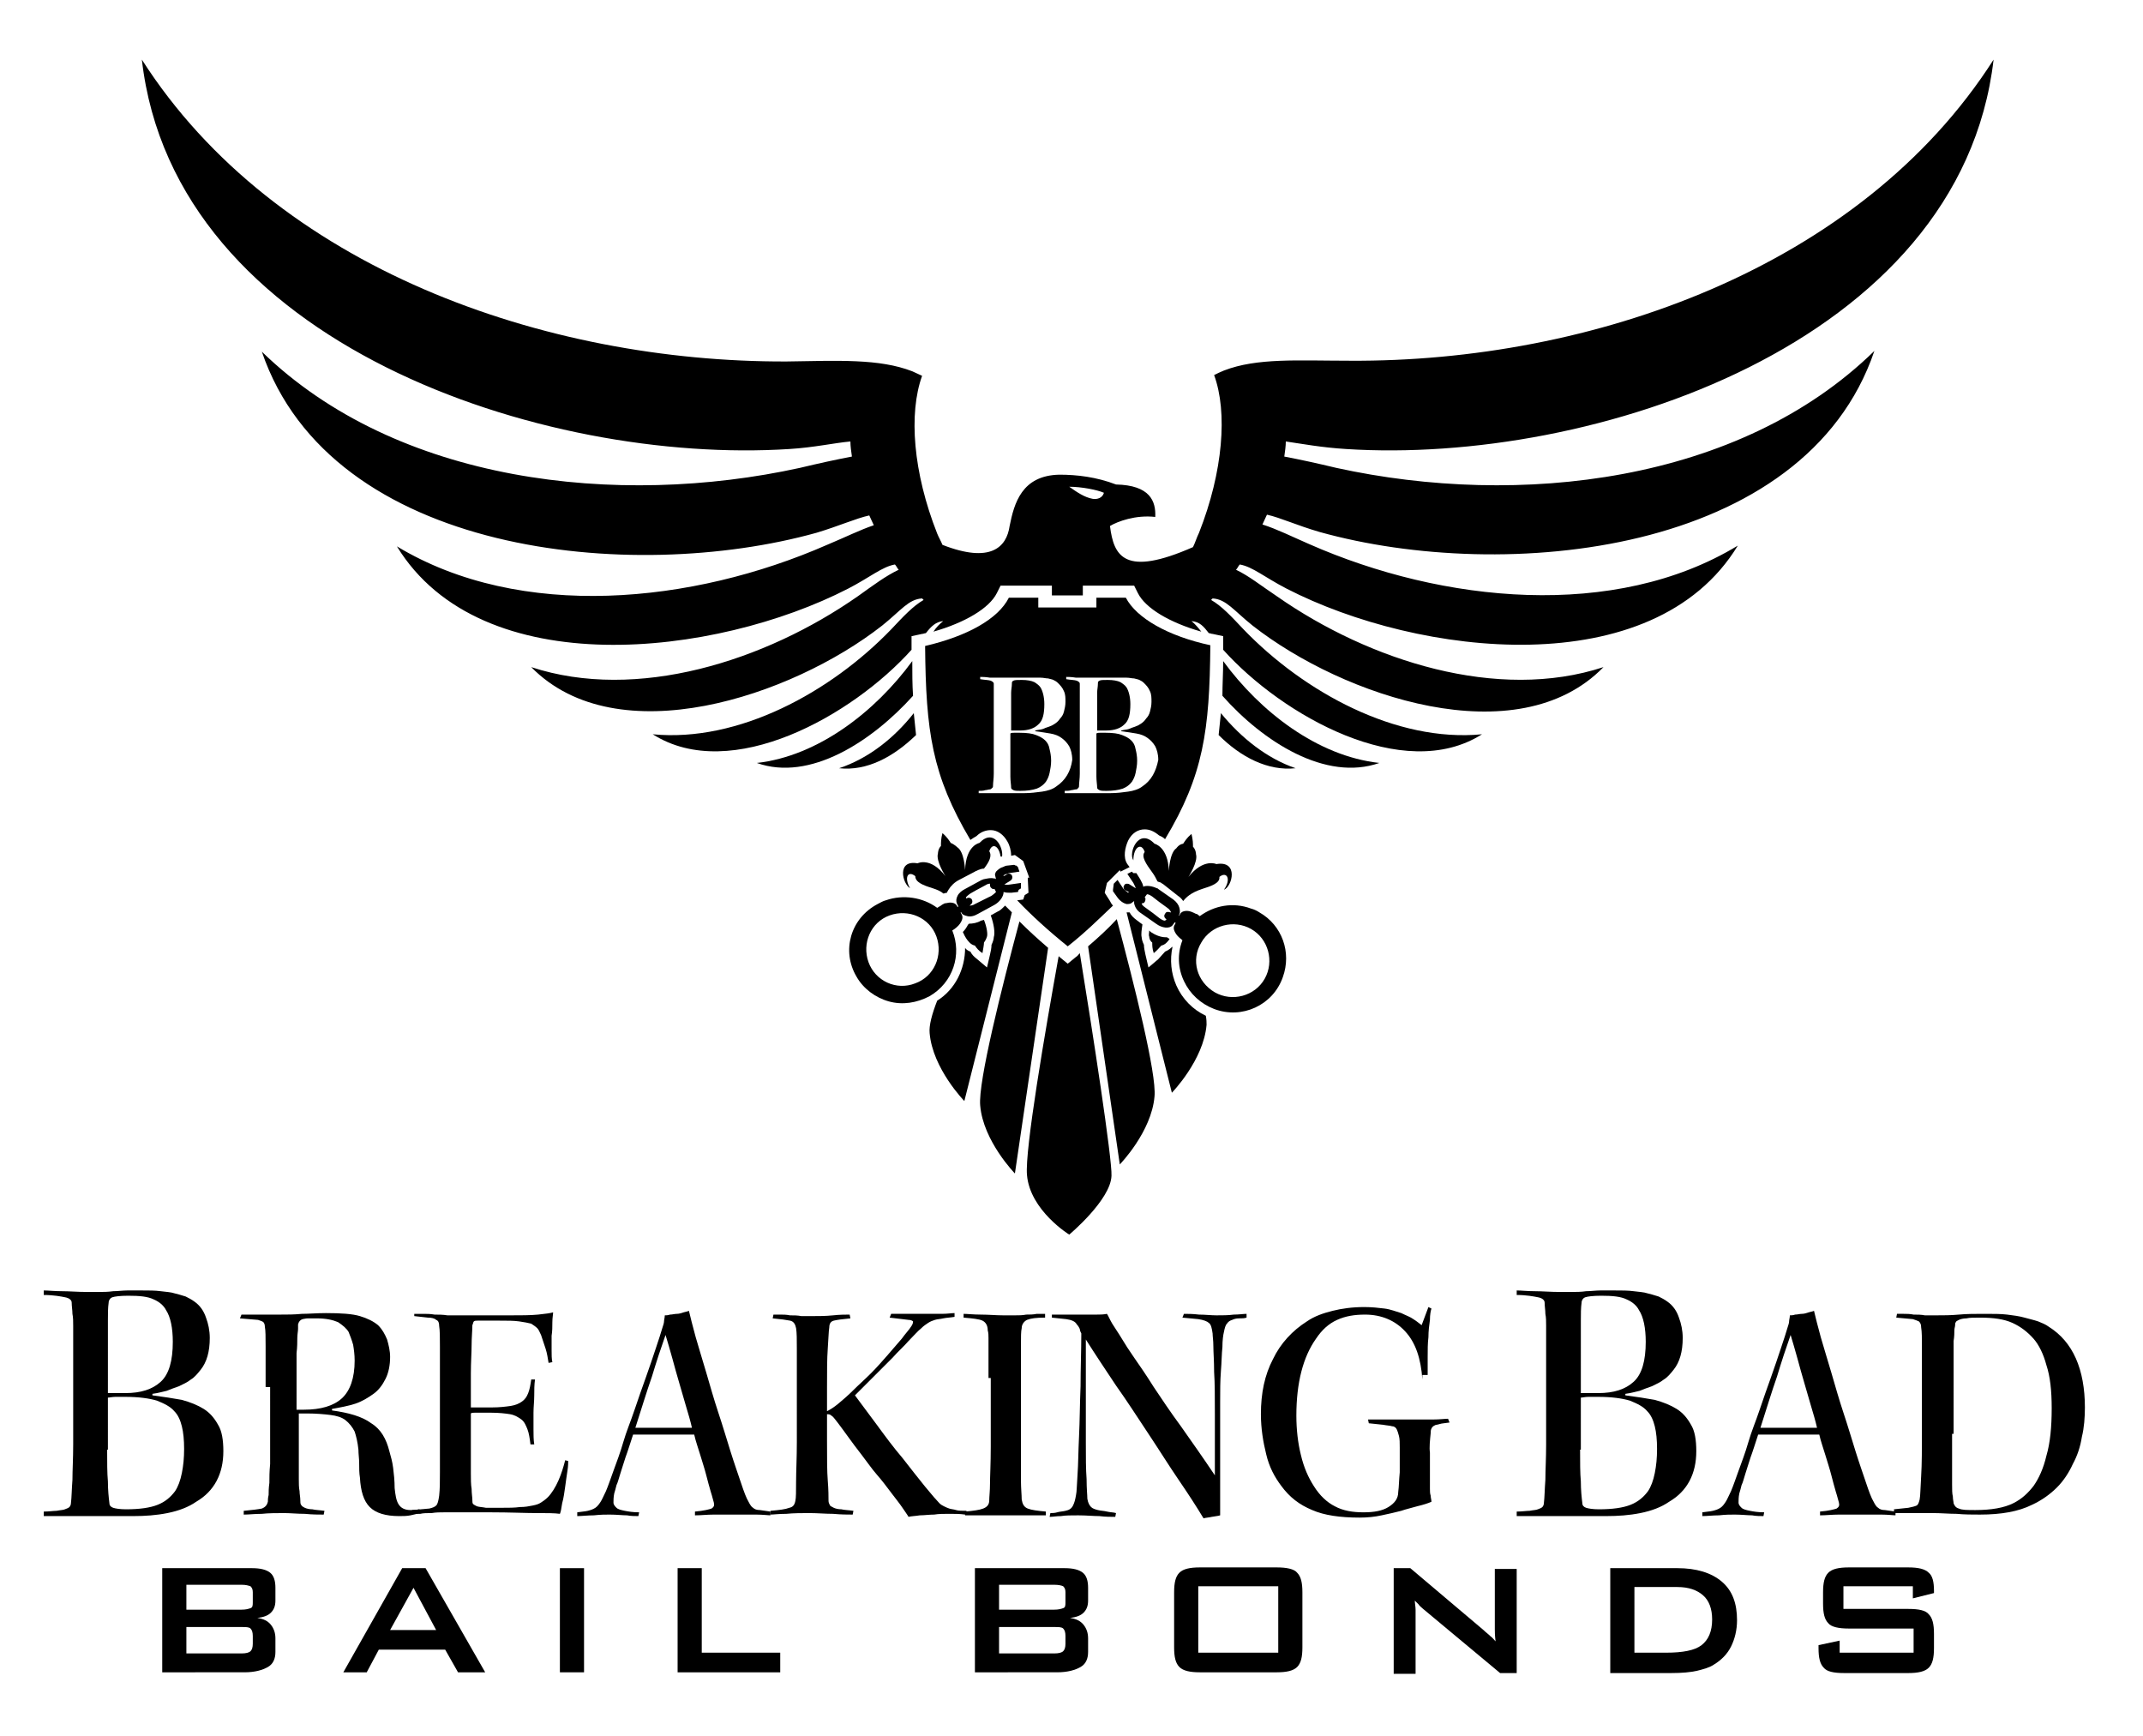 <?xml version="1.0" encoding="utf-8"?>
<!-- Generator: Adobe Illustrator 21.1.0, SVG Export Plug-In . SVG Version: 6.00 Build 0)  -->
<svg version="1.1" id="Layer_1" xmlns="http://www.w3.org/2000/svg" xmlns:xlink="http://www.w3.org/1999/xlink" x="0px" y="0px"
	 viewBox="0 0 284 230" style="enable-background:new 0 0 284 230;" xml:space="preserve">
<style type="text/css">
	.st0{fill-rule:evenodd;clip-rule:evenodd;}
</style>
<g>
	<g>
		<g>
			<path d="M5.8,200.3c0.7,0,1.3-0.1,1.7-0.1c0.5-0.1,0.9-0.1,1.1-0.2c0.3-0.1,0.5-0.2,0.6-0.3c0.1-0.1,0.2-0.3,0.2-0.5
				c0.1-0.8,0.1-1.8,0.2-3.1c0-1.3,0.1-2.8,0.1-4.7v-11.2c0-1,0-1.8,0-2.5s0-1.4,0-2c0-0.6,0-1.1-0.1-1.6c0-0.5-0.1-1-0.1-1.5
				c0-0.3-0.3-0.6-0.9-0.7c-0.5-0.1-1.5-0.3-2.8-0.3l0-0.6c0.6,0,1.4,0.1,2.4,0.1c1,0,2.1,0.1,3.3,0.1c0.5,0,1,0,1.6,0
				c0.6,0,1.2,0,1.9-0.1c0.6,0,1.3-0.1,1.9-0.1c0.6,0,1.2,0,1.8,0c1,0,1.9,0,2.6,0.1c0.7,0.1,1.3,0.1,1.9,0.3c0.5,0.1,1,0.3,1.4,0.4
				c0.4,0.2,0.8,0.4,1.2,0.7c0.7,0.5,1.2,1.2,1.5,2.1c0.3,0.8,0.5,1.7,0.5,2.7c0,0.9-0.1,1.7-0.3,2.4c-0.2,0.7-0.5,1.3-0.9,1.8
				c-0.4,0.5-0.8,1-1.3,1.3c-0.5,0.4-1,0.6-1.6,0.9c-0.6,0.2-1.1,0.4-1.6,0.6c-0.5,0.1-1.1,0.3-1.9,0.4v0.2c1.5,0.2,2.8,0.4,3.9,0.6
				c1.1,0.3,2.1,0.7,2.9,1.2c0.8,0.5,1.4,1.2,1.9,2.1c0.5,0.8,0.7,2,0.7,3.5c0,3-1.2,5.3-3.6,6.7c-1,0.7-2.3,1.2-3.8,1.5
				c-1.5,0.3-3,0.4-4.5,0.4c-1,0-2.1,0-3.2,0c-1.1,0-2.1,0-3.1,0c-0.4,0-0.9,0-1.4,0c-0.5,0-1,0-1.5,0c-0.5,0-1,0-1.5,0
				c-0.5,0-0.9,0-1.2,0V200.3z M14.2,184.6c0.2,0,0.6,0,1.1,0c0.5,0,0.9,0,1.3,0c2.1,0,3.6-0.5,4.7-1.5c1.1-1,1.6-2.8,1.6-5.3
				c0-1.8-0.3-3.3-0.9-4.2c-0.3-0.6-0.9-1.1-1.6-1.4c-0.8-0.4-1.9-0.5-3.4-0.5c-1.1,0-1.8,0.1-2.1,0.2c-0.3,0.1-0.5,0.4-0.5,0.7
				c-0.1,0.7-0.1,1.5-0.1,2.4c0,0.9,0,2,0,3.2V184.6z M14.2,192.1c0,1.7,0,3.1,0.1,4.2c0,1.1,0.1,2.1,0.2,2.9c0,0.3,0.2,0.5,0.5,0.6
				c0.3,0.1,0.9,0.2,1.7,0.2c1.8,0,3.2-0.2,4.2-0.6c1-0.4,1.7-1,2.3-1.8c0.4-0.6,0.7-1.4,0.9-2.4c0.2-1,0.3-2,0.3-3.2
				c0-1.2-0.1-2.2-0.3-3c-0.2-0.8-0.5-1.5-1-2c-0.5-0.6-1.3-1-2.3-1.4c-1-0.3-2.4-0.5-4.2-0.5c-0.4,0-0.9,0-1.3,0
				c-0.4,0-0.8,0.1-1,0.1V192.1z"/>
			<path d="M35.2,183.8c0-2.3,0-4.1,0-5.4c0-1.2,0-2.1-0.1-2.6c0-0.3-0.1-0.5-0.2-0.6c-0.1-0.1-0.4-0.2-0.7-0.3l-2.4-0.2l0.2-0.5
				c0.2,0,0.5,0,0.9,0c0.4,0,0.8,0,1.3,0c0.5,0,1,0,1.5,0c0.5,0,1,0,1.4,0c1,0,1.9,0,2.9-0.1c0.9,0,2-0.1,3.2-0.1
				c2,0,3.5,0.1,4.5,0.4c1,0.3,1.8,0.7,2.4,1.2c0.6,0.6,0.9,1.2,1.2,1.9c0.2,0.7,0.4,1.5,0.4,2.3c0,1.1-0.2,2.1-0.6,2.9
				c-0.4,0.8-0.9,1.5-1.6,2c-0.7,0.5-1.5,1-2.4,1.3c-0.9,0.3-2,0.5-3.1,0.7v0.2c2.2,0.3,4,0.8,5.2,1.7c1.3,0.8,2,2.1,2.4,3.7
				c0.2,0.7,0.4,1.4,0.5,2.2c0.1,0.8,0.2,1.7,0.2,2.7c0.1,0.9,0.2,1.6,0.5,2.1c0.3,0.5,0.8,0.8,1.6,0.8c0.2,0,0.4,0,0.6,0
				c0.2,0,0.4-0.1,0.6-0.1l-0.1,0.5c-0.2,0.1-0.6,0.2-1.1,0.3c-0.5,0.1-1,0.1-1.5,0.1c-1.8,0-3.1-0.4-3.9-1.2
				c-0.8-0.8-1.2-2.1-1.3-3.9c-0.1-0.6-0.1-1.2-0.1-1.9c0-0.6-0.1-1.2-0.1-1.8c-0.1-1-0.3-1.8-0.5-2.4c-0.3-0.6-0.7-1.1-1.2-1.5
				c-0.5-0.4-1.2-0.6-2-0.7c-0.8-0.1-1.9-0.2-3.1-0.2h-1.1v3.6c0,1.1,0,2.1,0,2.9c0,0.8,0,1.5,0,2.2c0,0.6,0,1.1,0.1,1.6
				c0,0.4,0.1,0.8,0.1,1.2c0,0.2,0,0.5,0.1,0.6c0.1,0.2,0.3,0.3,0.5,0.4c0.2,0.1,0.6,0.2,1,0.2c0.4,0.1,0.9,0.1,1.6,0.2l-0.1,0.5
				c-0.7,0-1.5,0-2.5-0.1c-1,0-1.9-0.1-2.7-0.1c-1,0-2.1,0-3,0.1c-1,0-1.7,0.1-2.4,0.1l0-0.5c1.1-0.1,1.9-0.2,2.4-0.3
				c0.5-0.2,0.7-0.5,0.8-0.9c0-0.2,0-0.5,0.1-0.9c0-0.4,0-0.9,0.1-1.6c0-0.7,0-1.5,0.1-2.5c0-1,0-2.2,0-3.5V183.8z M39.2,186.8h1.1
				c2.2,0,3.9-0.5,5-1.5c1.1-1,1.7-2.7,1.7-5c0-0.8-0.1-1.5-0.2-2.1c-0.2-0.7-0.4-1.2-0.6-1.7c-0.3-0.5-0.8-0.9-1.4-1.3
				c-0.7-0.3-1.6-0.5-2.8-0.5c-0.5,0-0.9,0-1.2,0c-0.3,0-0.6,0.1-0.7,0.1c-0.3,0.1-0.5,0.3-0.6,0.7c0,0.1,0,0.3,0,0.6
				c0,0.3-0.1,0.7-0.1,1.2c0,0.5,0,1.2-0.1,2c0,0.8,0,1.8,0,3V186.8z"/>
			<path d="M55.1,174.1c0.2,0,0.6,0,1,0c0.5,0,0.9,0,1.5,0.1c0.5,0,1.1,0,1.7,0.1c0.6,0,1.1,0,1.6,0h6.7c1.4,0,2.7,0,3.7-0.1
				c1-0.1,1.7-0.2,2-0.3c0,0.3-0.1,0.7-0.1,1.3c0,0.6,0,1.2-0.1,1.8c0,0.6,0,1.3,0,1.9c0,0.6,0,1.2,0.1,1.6l-0.5,0.1
				c-0.1-0.6-0.2-1.3-0.4-1.9s-0.4-1.2-0.6-1.8c-0.2-0.4-0.3-0.7-0.5-0.9c-0.2-0.2-0.5-0.4-0.8-0.6c-0.4-0.1-0.9-0.2-1.6-0.3
				c-0.7-0.1-1.5-0.1-2.6-0.1h-2.9c-0.2,0-0.4,0-0.5,0.1c-0.1,0.1-0.1,0.3-0.2,0.5c0,0.7-0.1,1.6-0.1,2.6s-0.1,2.3-0.1,3.8v4.5
				c0.1,0,0.3,0,0.6,0c0.3,0,0.5,0,0.8,0s0.5,0,0.8,0c0.3,0,0.5,0,0.6,0c1,0,1.8-0.1,2.5-0.2c0.6-0.1,1.1-0.3,1.5-0.6
				c0.4-0.3,0.6-0.6,0.8-1.1c0.2-0.5,0.3-1.1,0.4-1.8h0.5c-0.1,0.7-0.1,1.4-0.1,2.1c0,0.8-0.1,1.5-0.1,2.3c0,0.8,0,1.5,0,2.2
				c0,0.7,0,1.4,0.1,2l-0.5,0c-0.1-0.8-0.2-1.5-0.4-2s-0.4-1-0.8-1.3c-0.4-0.3-0.9-0.6-1.5-0.7c-0.6-0.1-1.5-0.2-2.5-0.2
				c-0.2,0-0.4,0-0.7,0c-0.3,0-0.5,0-0.8,0c-0.3,0-0.5,0-0.7,0c-0.2,0-0.4,0-0.5,0.1v3.8c0,0.7,0,1.4,0,2.1c0,0.7,0,1.4,0,2.1
				c0,0.7,0,1.4,0.1,2c0,0.6,0.1,1.1,0.1,1.5c0,0.2,0,0.4,0.1,0.5c0.1,0.1,0.3,0.2,0.5,0.3c0.3,0.1,0.7,0.1,1.2,0.2c0.5,0,1.2,0,2,0
				c1,0,1.8,0,2.5-0.1c0.7,0,1.2-0.1,1.7-0.2c0.5-0.1,0.8-0.2,1.1-0.4c0.3-0.2,0.6-0.4,0.9-0.7c0.5-0.5,1-1.3,1.4-2.2
				c0.4-0.9,0.7-1.9,0.9-2.7l0.4,0.1c0,0.2,0,0.7-0.1,1.3s-0.2,1.4-0.3,2.1s-0.2,1.5-0.4,2.2c-0.1,0.7-0.2,1.2-0.3,1.4
				c-0.7-0.1-1.7-0.1-3.2-0.1c-1.4,0-3.4-0.1-6-0.1h-4.4c-0.5,0-1.1,0-1.7,0c-0.6,0-1.1,0-1.7,0.1c-0.6,0-1.1,0-1.5,0.1
				c-0.5,0-0.9,0-1.2,0l0.1-0.5l2.3-0.2c0.4-0.1,0.7-0.2,0.9-0.4c0.2-0.2,0.3-0.6,0.4-1.3c0.1-0.9,0.1-1.9,0.1-3.2
				c0-1.3,0-2.6,0-4.1v-7.6c0-2,0-3.5,0-4.8c0-1.2,0-2.2-0.1-2.8c0-0.4-0.1-0.7-0.4-0.8c-0.2-0.2-0.6-0.3-1.1-0.3l-1.8-0.2V174.1z"
				/>
			<path d="M102.2,200.8c-0.4,0-1.1-0.1-2-0.1c-0.9,0-1.9,0-2.9,0c-0.9,0-1.8,0-2.7,0c-0.9,0-1.7,0.1-2.5,0.1l0-0.5
				c1.2-0.1,1.9-0.3,2.2-0.4c0.3-0.2,0.4-0.4,0.3-0.8c-0.1-0.3-0.2-0.8-0.4-1.4c-0.2-0.7-0.4-1.4-0.6-2.2c-0.2-0.8-0.5-1.7-0.8-2.7
				s-0.6-1.8-0.8-2.7c-0.3,0-0.8,0-1.6,0s-1.6,0-2.4,0c-0.9,0-1.7,0-2.5,0s-1.3,0-1.6,0c-0.4,1.2-0.7,2.2-1,3
				c-0.3,0.9-0.5,1.6-0.7,2.2c-0.2,0.6-0.3,1.1-0.5,1.5c-0.1,0.4-0.2,0.8-0.3,1.1c-0.1,0.5-0.1,0.9-0.1,1.2c0,0.3,0.2,0.5,0.4,0.7
				c0.2,0.2,0.6,0.3,1.1,0.4c0.5,0.1,1.1,0.2,1.9,0.2l-0.1,0.5c-0.4,0-1,0-1.5-0.1c-0.6,0-1.4-0.1-2.3-0.1c-0.6,0-1.2,0-2.1,0.1
				c-0.8,0-1.6,0.1-2.2,0.1v-0.5c0.6-0.1,1-0.1,1.4-0.2c0.4-0.1,0.7-0.2,1-0.4c0.3-0.2,0.5-0.5,0.7-0.8c0.2-0.3,0.4-0.8,0.7-1.4
				c0.3-0.7,0.6-1.6,1-2.7c0.4-1.1,0.9-2.4,1.3-3.8s1-2.8,1.5-4.3c0.5-1.5,1-2.9,1.5-4.3c0.5-1.4,0.9-2.6,1.3-3.8
				c0.4-1.2,0.7-2.1,0.9-2.8c0.1-0.3,0.2-0.6,0.2-0.8c0-0.2,0.1-0.5,0.1-0.8c0.2,0,0.4,0,0.7-0.1c0.3,0,0.6-0.1,0.9-0.1
				s0.6-0.1,0.9-0.2c0.3-0.1,0.5-0.1,0.7-0.2c0.2,0.9,0.5,2,0.9,3.5c0.4,1.4,0.9,3,1.4,4.7c0.5,1.7,1,3.5,1.6,5.3
				c0.6,1.8,1.1,3.5,1.6,5.1c0.5,1.6,1,3,1.4,4.2c0.4,1.2,0.7,2,1,2.5c0.2,0.4,0.4,0.7,0.6,0.8c0.2,0.2,0.5,0.3,0.9,0.3l1.4,0.2
				V200.8z M88.2,176.9c-0.6,1.7-1.2,3.5-1.8,5.5c-0.7,2-1.4,4.3-2.2,6.8c0.3,0,0.8,0,1.6,0s1.5,0,2.3,0c0.8,0,1.5,0,2.2,0
				c0.7,0,1.2,0,1.4,0c-0.2-0.9-0.5-1.9-0.8-2.9c-0.3-1-0.6-2.1-0.9-3.1s-0.6-2.1-0.9-3.2C88.8,178.9,88.5,177.9,88.2,176.9z"/>
			<path d="M105.6,183.7c0-2.1,0-3.8,0-5c0-1.2,0-2.1-0.1-2.7c-0.1-0.5-0.3-0.9-0.8-1c-0.5-0.1-1.2-0.2-2.3-0.3l0.1-0.5
				c0.2,0,0.5,0,0.9,0c0.4,0,0.8,0,1.3,0.1c0.5,0,1,0,1.5,0.1c0.5,0,1,0,1.4,0c0.9,0,1.8,0,2.8-0.1c0.9-0.1,1.7-0.1,2.2-0.1l0.1,0.5
				c-1.1,0.1-1.8,0.2-2.2,0.3c-0.4,0.1-0.6,0.4-0.6,0.9c-0.1,0.6-0.1,1.5-0.2,2.8c-0.1,1.3-0.1,3.1-0.1,5.2v3.1
				c0.4-0.2,0.9-0.5,1.5-1c0.6-0.5,1.3-1.1,2-1.8c0.7-0.7,1.5-1.4,2.3-2.2c0.8-0.8,1.5-1.6,2.2-2.4c0.7-0.8,1.3-1.5,1.9-2.2
				c0.5-0.7,1-1.2,1.3-1.7c0.2-0.3,0.2-0.5,0.2-0.6c-0.1-0.1-0.3-0.2-0.6-0.2l-2.5-0.3l0.2-0.5c0.5,0,1.1,0,1.8,0c0.6,0,1.4,0,2.4,0
				c0.9,0,1.7,0,2.5,0c0.8,0,1.3-0.1,1.7-0.1l0,0.5c-0.6,0.1-1,0.1-1.5,0.2c-0.4,0.1-0.8,0.1-1.1,0.2c-0.3,0.1-0.6,0.2-0.9,0.4
				c-0.3,0.2-0.6,0.4-0.9,0.7c-0.5,0.4-1,1-1.7,1.7c-0.6,0.7-1.4,1.4-2.1,2.2c-0.8,0.8-1.6,1.6-2.5,2.5c-0.9,0.9-1.7,1.7-2.5,2.5
				c0.8,1.1,1.8,2.4,2.9,3.9c1.1,1.5,2.2,3,3.4,4.4c1.1,1.4,2.1,2.7,3,3.8c0.9,1.1,1.6,1.9,1.9,2.2c0.2,0.2,0.4,0.3,0.6,0.4
				c0.2,0.1,0.4,0.2,0.7,0.3c0.3,0.1,0.6,0.1,0.9,0.2s0.8,0.1,1.4,0.1l-0.2,0.5c-0.7-0.1-1.3-0.1-2.1-0.1c-0.7,0-1.4,0-2,0.1
				c-0.7,0-1.3,0.1-1.9,0.1c-0.6,0.1-1.1,0.1-1.5,0.2c-0.1-0.2-0.4-0.6-0.8-1.2c-0.4-0.6-0.9-1.2-1.5-2s-1.2-1.6-1.9-2.4
				s-1.3-1.7-2-2.6c-0.7-0.9-1.3-1.7-1.8-2.4c-0.6-0.8-1-1.4-1.4-1.9c-0.4-0.5-0.6-0.8-0.8-0.9c-0.2-0.2-0.4-0.2-0.6-0.2v3.5
				c0,2.3,0,4.1,0.1,5.3s0.1,2.2,0.1,2.7c0,0.2,0.1,0.4,0.2,0.6c0.1,0.1,0.3,0.2,0.5,0.3s0.6,0.2,1,0.2c0.4,0.1,0.9,0.1,1.6,0.2
				l-0.1,0.5c-0.7,0-1.5,0-2.6-0.1c-1,0-2.1-0.1-3.1-0.1c-1,0-2.1,0-3.1,0.1c-1,0-1.7,0.1-2.1,0.1l0-0.5c1.2-0.1,2-0.2,2.5-0.4
				c0.5-0.1,0.7-0.4,0.8-0.9c0.1-0.4,0.1-1.3,0.1-2.6c0-1.3,0.1-3.1,0.1-5.2V183.7z"/>
			<path d="M131,182.6c0-0.9,0-1.7,0-2.4c0-0.7,0-1.2,0-1.7c0-0.5,0-0.9,0-1.2c0-0.3,0-0.7-0.1-1c0-0.7-0.3-1.1-0.7-1.3
				s-1.3-0.3-2.5-0.4v-0.5c0.5,0,1.3,0.1,2.3,0.1c1,0,2,0.1,3,0.1c0.5,0,1,0,1.5,0c0.5,0,1,0,1.5-0.1c0.5,0,0.9,0,1.4-0.1
				c0.4,0,0.8,0,1.1,0v0.5c-1.2,0-1.9,0.1-2.4,0.3c-0.4,0.2-0.7,0.6-0.7,1.1c-0.1,0.4-0.1,1.2-0.1,2.1s0,2.4,0,4.1v9.5
				c0,2,0,3.5,0,4.5c0,1,0.1,1.9,0.1,2.5c0.1,0.6,0.3,1,0.8,1.2c0.5,0.2,1.3,0.3,2.4,0.4l0,0.5c-0.3,0-0.7,0-1.2,0
				c-0.5,0-0.9,0-1.4,0c-0.5,0-1,0-1.5,0c-0.5,0-1,0-1.4,0c-0.4,0-0.9,0-1.4,0c-0.5,0-1,0-1.5,0c-0.5,0-0.9,0-1.3,0
				c-0.4,0-0.7,0-1,0v-0.5c1.1-0.1,1.9-0.2,2.4-0.4c0.5-0.2,0.8-0.5,0.8-1.1c0-0.5,0.1-1.2,0.1-2.2c0-1,0.1-2.6,0.1-4.9V182.6z"/>
			<path d="M139.5,174.2c0.2,0,0.4,0,0.7,0c0.3,0,0.6,0,1,0c0.4,0,0.8,0,1.2,0c0.4,0,0.8,0,1.2,0c0.6,0,1.2,0,1.7,0
				c0.5,0,0.9,0,1.4-0.1c0.2,0.3,0.4,0.8,0.7,1.3s0.8,1.2,1.4,2.2c0.3,0.5,0.8,1.3,1.5,2.3c0.7,1,1.6,2.3,2.6,3.9
				c1,1.5,2.2,3.3,3.6,5.2c1.4,2,2.9,4.1,4.5,6.5c0-3.2,0-5.9,0-8.1c0-2.3,0-4.1-0.1-5.6c0-1.5-0.1-2.6-0.1-3.4
				c0-0.8-0.1-1.3-0.1-1.7c-0.1-0.7-0.2-1.2-0.5-1.4c-0.2-0.2-0.7-0.4-1.4-0.5l-2.1-0.2l0.2-0.5c0.5,0,1.2,0,2,0.1
				c0.8,0,1.6,0.1,2.3,0.1c0.8,0,1.6,0,2.3-0.1c0.7,0,1.3-0.1,1.7-0.1v0.5c-0.3,0.1-0.6,0.1-1,0.1c-0.4,0-0.7,0.1-0.9,0.2
				c-0.3,0.1-0.5,0.2-0.7,0.5c-0.2,0.2-0.3,0.6-0.4,1.1c-0.1,0.4-0.2,1.1-0.2,2c-0.1,0.9-0.1,2-0.2,3.2c-0.1,1.3-0.1,2.6-0.1,4.2
				c0,1.5,0,3.2,0,4.9v10c-0.3,0.1-0.6,0.1-1.1,0.2c-0.4,0.1-0.8,0.1-1.1,0.2c-0.9-1.5-2-3.2-3.3-5.1c-1.3-1.9-2.6-4-4-6.1
				c-1.4-2.1-2.8-4.3-4.3-6.4c-1.4-2.1-2.8-4.2-4-6.1c0,2.5,0,4.9,0,7.3c0,2.4,0,4.5,0,6.4c0,1.9,0,3.5,0.1,4.8
				c0,1.3,0.1,2.1,0.1,2.6c0.1,0.6,0.3,0.9,0.5,1.1c0.2,0.2,0.5,0.3,0.9,0.4c0.4,0.1,0.8,0.1,1.2,0.2s0.9,0.1,1.2,0.2l-0.1,0.5
				c-0.6,0-1.3,0-2.1-0.1c-0.8,0-1.7-0.1-2.8-0.1c-1,0-1.7,0-2.3,0.1c-0.6,0-1.1,0.1-1.5,0.1l0.1-0.5c0.2,0,0.6,0,0.9-0.1
				s0.7-0.1,1.1-0.2c0.5-0.1,0.8-0.3,1-0.7c0.2-0.4,0.3-0.8,0.4-1.4c0.1-0.4,0.1-1.3,0.2-2.7c0.1-1.4,0.1-3.1,0.2-5.1
				c0.1-2,0.1-4.2,0.2-6.6c0-2.4,0.1-4.7,0.1-7c-0.1-0.2-0.2-0.4-0.2-0.6c-0.1-0.2-0.2-0.4-0.4-0.6c-0.2-0.4-0.7-0.6-1.4-0.7
				l-1.9-0.2V174.2z"/>
			<path d="M188.5,182.8c-0.2-2.8-0.9-4.9-2.3-6.4c-1.3-1.4-3.1-2.2-5.3-2.2c-1.4,0-2.6,0.2-3.7,0.7s-2,1.3-2.8,2.5
				c-1.7,2.4-2.6,5.8-2.6,10.2c0,1.8,0.2,3.6,0.6,5.2c0.4,1.7,1,3,1.7,4.1c0.8,1.3,1.8,2.2,2.8,2.7c1.1,0.6,2.4,0.8,3.8,0.8
				c1.4,0,2.5-0.2,3.3-0.7c0.8-0.5,1.3-1.1,1.3-2c0.1-0.7,0.1-1.6,0.2-2.6c0-1.1,0-2.2,0-3.3c0-0.6,0-1.1-0.1-1.5
				c-0.1-0.4-0.2-0.7-0.3-0.9s-0.3-0.4-0.6-0.4c-0.3-0.1-0.7-0.1-1.2-0.2l-1.9-0.2l-0.1-0.5c0.3,0,0.7,0,1.2,0c0.5,0,1,0,1.6,0
				c0.6,0,1.1,0,1.7,0c0.6,0,1.1,0,1.5,0c0.9,0,1.7,0,2.6,0s1.6-0.1,2-0.1l0.2,0.5c-0.6,0.1-1,0.1-1.3,0.2s-0.6,0.1-0.7,0.2
				c-0.2,0.1-0.3,0.2-0.4,0.4c-0.1,0.2-0.1,0.4-0.1,0.6c-0.1,1-0.2,1.9-0.1,2.6c0,0.7,0,1.5,0,2.2c0,0.6,0,1.1,0,1.5
				c0,0.4,0,0.8,0,1.1c0,0.3,0,0.6,0.1,0.9c0,0.3,0.1,0.5,0.1,0.8c-0.2,0.1-0.5,0.2-0.8,0.3c-0.3,0.1-0.7,0.2-1.1,0.3
				c-0.4,0.1-0.7,0.2-1.1,0.3c-0.4,0.1-0.7,0.2-1,0.3c-0.8,0.2-1.6,0.4-2.6,0.6c-0.9,0.2-1.9,0.3-2.9,0.3c-2.6,0-4.7-0.3-6.3-1
				c-1.7-0.7-3-1.7-4.1-3.2c-0.9-1.2-1.6-2.5-2-4.2c-0.4-1.6-0.7-3.4-0.7-5.3c0-2.8,0.5-5.2,1.6-7.3c1-2.1,2.6-3.8,4.5-5
				c1-0.7,2.2-1.1,3.4-1.4s2.6-0.5,4.2-0.5c1,0,1.9,0.1,2.7,0.2s1.5,0.4,2.2,0.6c0.6,0.3,1.2,0.5,1.6,0.8c0.5,0.3,0.8,0.6,1.1,0.8
				l0.9-2.4l0.4,0.2c-0.1,0.3-0.2,0.8-0.2,1.5c-0.1,0.7-0.2,1.5-0.2,2.3c-0.1,0.8-0.1,1.7-0.1,2.6c0,0.9,0,1.7,0,2.4H188.5z"/>
			<path d="M201,200.3c0.7,0,1.3-0.1,1.7-0.1c0.5-0.1,0.9-0.1,1.1-0.2c0.3-0.1,0.5-0.2,0.6-0.3c0.1-0.1,0.2-0.3,0.2-0.5
				c0.1-0.8,0.1-1.8,0.2-3.1c0-1.3,0.1-2.8,0.1-4.7v-11.2c0-1,0-1.8,0-2.5s0-1.4,0-2c0-0.6,0-1.1-0.1-1.6c0-0.5-0.1-1-0.1-1.5
				c0-0.3-0.3-0.6-0.9-0.7c-0.5-0.1-1.5-0.3-2.8-0.3l0-0.6c0.6,0,1.4,0.1,2.4,0.1c1,0,2.1,0.1,3.3,0.1c0.5,0,1,0,1.6,0
				c0.6,0,1.2,0,1.9-0.1c0.6,0,1.3-0.1,1.9-0.1c0.6,0,1.2,0,1.8,0c1,0,1.9,0,2.6,0.1c0.7,0.1,1.3,0.1,1.9,0.3c0.5,0.1,1,0.3,1.4,0.4
				c0.4,0.2,0.8,0.4,1.2,0.7c0.7,0.5,1.2,1.2,1.5,2.1c0.3,0.8,0.5,1.7,0.5,2.7c0,0.9-0.1,1.7-0.3,2.4c-0.2,0.7-0.5,1.3-0.9,1.8
				c-0.4,0.5-0.8,1-1.3,1.3c-0.5,0.4-1,0.6-1.6,0.9c-0.6,0.2-1.1,0.4-1.6,0.6c-0.5,0.1-1.1,0.3-1.9,0.4v0.2c1.5,0.2,2.8,0.4,3.9,0.6
				c1.1,0.3,2.1,0.7,2.9,1.2c0.8,0.5,1.4,1.2,1.9,2.1c0.5,0.8,0.7,2,0.7,3.5c0,3-1.2,5.3-3.6,6.7c-1,0.7-2.3,1.2-3.8,1.5
				c-1.5,0.3-3,0.4-4.5,0.4c-1,0-2.1,0-3.2,0c-1.1,0-2.1,0-3.1,0c-0.4,0-0.9,0-1.4,0c-0.5,0-1,0-1.5,0c-0.5,0-1,0-1.5,0
				c-0.5,0-0.9,0-1.2,0V200.3z M209.4,184.6c0.2,0,0.6,0,1.1,0s0.9,0,1.3,0c2.1,0,3.6-0.5,4.7-1.5c1.1-1,1.6-2.8,1.6-5.3
				c0-1.8-0.3-3.3-0.9-4.2c-0.3-0.6-0.9-1.1-1.6-1.4c-0.8-0.4-1.9-0.5-3.4-0.5c-1.1,0-1.8,0.1-2.1,0.2c-0.3,0.1-0.5,0.4-0.5,0.7
				c-0.1,0.7-0.1,1.5-0.1,2.4c0,0.9,0,2,0,3.2V184.6z M209.4,192.1c0,1.7,0,3.1,0.1,4.2c0,1.1,0.1,2.1,0.2,2.9
				c0,0.3,0.2,0.5,0.5,0.6c0.3,0.1,0.9,0.2,1.7,0.2c1.8,0,3.2-0.2,4.2-0.6c1-0.4,1.7-1,2.3-1.8c0.4-0.6,0.7-1.4,0.9-2.4
				c0.2-1,0.3-2,0.3-3.2c0-1.2-0.1-2.2-0.3-3c-0.2-0.8-0.5-1.5-1-2c-0.5-0.6-1.3-1-2.3-1.4c-1-0.3-2.4-0.5-4.2-0.5
				c-0.4,0-0.9,0-1.3,0c-0.4,0-0.8,0.1-1,0.1V192.1z"/>
			<path d="M251.3,200.8c-0.4,0-1.1-0.1-2-0.1c-0.9,0-1.9,0-2.9,0c-0.9,0-1.8,0-2.7,0c-0.9,0-1.7,0.1-2.5,0.1l0-0.5
				c1.2-0.1,1.9-0.3,2.2-0.4c0.3-0.2,0.4-0.4,0.3-0.8c-0.1-0.3-0.2-0.8-0.4-1.4c-0.2-0.7-0.4-1.4-0.6-2.2c-0.2-0.8-0.5-1.7-0.8-2.7
				s-0.6-1.8-0.8-2.7c-0.3,0-0.8,0-1.6,0s-1.6,0-2.4,0c-0.9,0-1.7,0-2.5,0s-1.3,0-1.6,0c-0.4,1.2-0.7,2.2-1,3
				c-0.3,0.9-0.5,1.6-0.7,2.2c-0.2,0.6-0.3,1.1-0.5,1.5c-0.1,0.4-0.2,0.8-0.3,1.1c-0.1,0.5-0.1,0.9-0.1,1.2c0,0.3,0.2,0.5,0.4,0.7
				c0.2,0.2,0.6,0.3,1.1,0.4c0.5,0.1,1.1,0.2,1.9,0.2l-0.1,0.5c-0.4,0-1,0-1.5-0.1c-0.6,0-1.4-0.1-2.3-0.1c-0.6,0-1.2,0-2.1,0.1
				c-0.8,0-1.6,0.1-2.2,0.1v-0.5c0.6-0.1,1-0.1,1.4-0.2c0.4-0.1,0.7-0.2,1-0.4c0.3-0.2,0.5-0.5,0.7-0.8c0.2-0.3,0.4-0.8,0.7-1.4
				c0.3-0.7,0.6-1.6,1-2.7c0.4-1.1,0.9-2.4,1.3-3.8s1-2.8,1.5-4.3c0.5-1.5,1-2.9,1.5-4.3c0.5-1.4,0.9-2.6,1.3-3.8
				c0.4-1.2,0.7-2.1,0.9-2.8c0.1-0.3,0.2-0.6,0.2-0.8c0-0.2,0.1-0.5,0.1-0.8c0.2,0,0.4,0,0.7-0.1c0.3,0,0.6-0.1,0.9-0.1
				s0.6-0.1,0.9-0.2c0.3-0.1,0.5-0.1,0.7-0.2c0.2,0.9,0.5,2,0.9,3.5c0.4,1.4,0.9,3,1.4,4.7c0.5,1.7,1,3.5,1.6,5.3
				c0.6,1.8,1.1,3.5,1.6,5.1c0.5,1.6,1,3,1.4,4.2c0.4,1.2,0.7,2,1,2.5c0.2,0.4,0.4,0.7,0.6,0.8c0.2,0.2,0.5,0.3,0.9,0.3l1.4,0.2
				V200.8z M237.3,176.9c-0.6,1.7-1.2,3.5-1.8,5.5c-0.7,2-1.4,4.3-2.2,6.8c0.3,0,0.8,0,1.6,0s1.5,0,2.3,0c0.8,0,1.5,0,2.2,0
				c0.7,0,1.2,0,1.4,0c-0.2-0.9-0.5-1.9-0.8-2.9c-0.3-1-0.6-2.1-0.9-3.1s-0.6-2.1-0.9-3.2C237.9,178.9,237.6,177.9,237.3,176.9z"/>
			<path d="M254.7,183.3c0-2.1,0-3.8,0-4.9c0-1.1,0-1.9-0.1-2.5c0-0.4-0.1-0.6-0.3-0.8c-0.2-0.1-0.5-0.2-0.8-0.3l-2.2-0.2l0.1-0.5
				c0.2,0,0.5,0,0.9,0c0.4,0,0.8,0,1.3,0.1c0.5,0,1,0,1.5,0.1c0.5,0,1,0,1.5,0c0.9,0,1.9,0,3-0.1c1-0.1,2.2-0.1,3.4-0.1
				c1.2,0,2.2,0,3,0.1s1.6,0.2,2.3,0.4c0.7,0.2,1.2,0.3,1.8,0.5c0.5,0.2,1,0.4,1.4,0.7c1.6,1,2.8,2.4,3.6,4.2c0.8,1.8,1.2,4,1.2,6.5
				c0,1.3-0.1,2.7-0.4,3.9c-0.2,1.3-0.6,2.5-1.2,3.6c-0.5,1.1-1.2,2.2-2.1,3.1c-0.9,0.9-2,1.7-3.3,2.3c-1.8,0.9-4.1,1.3-6.9,1.3
				c-1,0-2.1,0-3.1-0.1c-1,0-2.1-0.1-3.1-0.1c-0.5,0-1,0-1.5,0c-0.5,0-1,0-1.5,0c-0.5,0-0.9,0-1.3,0c-0.4,0-0.7,0-0.9,0l0-0.5
				l1.9-0.2c0.5-0.1,0.9-0.2,1.1-0.3s0.3-0.4,0.4-0.8c0.1-0.5,0.1-1.5,0.2-3.1c0.1-1.6,0.1-3.6,0.1-6.2V183.3z M258.7,190
				c0,1.7,0,3,0,4.1s0,2,0,2.6c0,0.7,0,1.2,0.1,1.6c0,0.4,0.1,0.7,0.1,0.9c0.1,0.3,0.3,0.6,0.7,0.7c0.4,0.2,1.1,0.2,2.2,0.2
				c2.1,0,3.8-0.3,5-0.9c1.2-0.6,2-1.4,2.7-2.3c0.7-1,1.3-2.3,1.7-4c0.5-1.7,0.7-3.8,0.7-6.3c0-2.3-0.2-4.2-0.7-5.7
				c-0.4-1.5-1-2.7-1.7-3.5c-0.8-0.9-1.7-1.6-2.8-2.1c-1.1-0.5-2.5-0.7-4.3-0.7c-0.8,0-1.4,0-1.8,0.1c-0.4,0-0.8,0.1-1,0.2
				c-0.2,0.1-0.4,0.2-0.4,0.3c-0.1,0.1-0.1,0.2-0.1,0.4c0,0.2-0.1,0.4-0.1,0.7c0,0.3,0,0.8-0.1,1.4c0,0.6,0,1.4,0,2.3
				c0,0.9,0,2.1,0,3.5V190z"/>
		</g>
		<g>
			<path d="M21.5,221.6v-13.8h11.9c1.1,0,1.9,0.2,2.4,0.6c0.5,0.4,0.7,1.1,0.7,2v1.7c0,0.7-0.2,1.2-0.6,1.6s-1,0.6-1.8,0.7
				c0.8,0.1,1.4,0.4,1.8,0.9c0.4,0.5,0.6,1.1,0.6,1.8v1.8c0,0.9-0.3,1.6-1,2s-1.7,0.7-3.1,0.7H21.5z M32,210h-7.3v3.3H32
				c0.6,0,0.9-0.1,1.2-0.2s0.3-0.4,0.3-0.8V211c0-0.4-0.1-0.6-0.3-0.8C32.9,210.1,32.6,210,32,210z M32,215.6h-7.3v3.5H32
				c0.6,0,1-0.1,1.2-0.3s0.3-0.5,0.3-1v-1c0-0.5-0.1-0.8-0.3-1C33,215.6,32.6,215.6,32,215.6z"/>
			<path d="M45.5,221.6l7.8-13.8h3.1l7.9,13.8h-3.6l-1.7-3h-8.8l-1.6,3H45.5z M51.7,216h6.1l-3-5.6L51.7,216z"/>
			<path d="M74.2,221.6v-13.8h3.2v13.8H74.2z"/>
			<path d="M89.8,221.6v-13.8H93V219h10.4v2.6H89.8z"/>
			<path d="M129.2,221.6v-13.8h11.9c1.1,0,1.9,0.2,2.4,0.6c0.5,0.4,0.7,1.1,0.7,2v1.7c0,0.7-0.2,1.2-0.6,1.6s-1,0.6-1.8,0.7
				c0.8,0.1,1.4,0.4,1.8,0.9c0.4,0.5,0.6,1.1,0.6,1.8v1.8c0,0.9-0.3,1.6-1,2s-1.7,0.7-3.1,0.7H129.2z M139.7,210h-7.3v3.3h7.3
				c0.6,0,0.9-0.1,1.2-0.2s0.3-0.4,0.3-0.8V211c0-0.4-0.1-0.6-0.3-0.8C140.7,210.1,140.3,210,139.7,210z M139.7,215.6h-7.3v3.5h7.3
				c0.6,0,1-0.1,1.2-0.3c0.2-0.2,0.3-0.5,0.3-1v-1c0-0.5-0.1-0.8-0.3-1C140.7,215.6,140.3,215.6,139.7,215.6z"/>
			<path d="M155.6,211c0-1.3,0.2-2.1,0.7-2.6c0.5-0.5,1.4-0.7,2.7-0.7h10.2c1.3,0,2.3,0.2,2.7,0.7c0.5,0.5,0.7,1.3,0.7,2.6v7.3
				c0,1.3-0.2,2.1-0.7,2.6c-0.5,0.5-1.4,0.7-2.7,0.7H159c-1.3,0-2.2-0.2-2.7-0.7c-0.5-0.5-0.7-1.3-0.7-2.6V211z M158.8,219h10.6
				v-8.8h-10.6V219z"/>
			<path d="M184.7,221.6v-13.8h2.2l9.7,8.2c0.3,0.3,0.6,0.5,0.9,0.8c0.3,0.2,0.5,0.5,0.7,0.7c-0.1-0.8-0.1-1.3-0.1-1.6s0-0.6,0-0.7
				v-7.3h2.9v13.8h-2.2l-10.2-8.5c-0.2-0.2-0.5-0.4-0.6-0.6c-0.2-0.2-0.4-0.4-0.5-0.5c0,0.4,0.1,0.8,0.1,1.2c0,0.4,0,0.7,0,1v7.5
				H184.7z"/>
			<path d="M213.4,221.6v-13.8h8.9c2.5,0,4.5,0.6,5.9,1.8c1.4,1.2,2,2.9,2,5.1c0,1.3-0.3,2.5-0.8,3.5c-0.5,1-1.3,1.8-2.3,2.4
				c-0.6,0.4-1.4,0.6-2.2,0.8c-0.9,0.2-2,0.3-3.4,0.3H213.4z M216.6,219h4.2c2.2,0,3.8-0.3,4.7-1c0.9-0.7,1.4-1.8,1.4-3.4
				c0-1.4-0.4-2.5-1.2-3.2s-1.9-1.1-3.4-1.1h-5.7V219z"/>
			<path d="M253.4,210.2h-9.1v3h8.6c1.4,0,2.3,0.2,2.7,0.7c0.5,0.5,0.7,1.3,0.7,2.6v1.9c0,1.3-0.2,2.1-0.7,2.6
				c-0.5,0.5-1.4,0.7-2.7,0.7h-8.5c-1.4,0-2.3-0.2-2.7-0.7c-0.5-0.5-0.7-1.3-0.7-2.6v-0.4l2.8-0.6v1.6h9.8v-3.2H245
				c-1.3,0-2.3-0.2-2.7-0.7c-0.5-0.5-0.7-1.3-0.7-2.6V211c0-1.3,0.2-2.1,0.7-2.6c0.5-0.5,1.4-0.7,2.7-0.7h7.9c1.3,0,2.2,0.2,2.7,0.7
				c0.5,0.4,0.7,1.2,0.7,2.4v0.3l-2.8,0.7V210.2z"/>
		</g>
	</g>
	<g>
		<path d="M161.8,94.5c-0.1,1-0.2,2-0.3,2.9c2.9,2.9,6.5,4.8,10.2,4.4C167.9,100.5,164.5,97.8,161.8,94.5z"/>
		<path d="M121.1,94.5c-2.6,3.3-6,6-9.9,7.3c3.7,0.4,7.2-1.5,10.2-4.4C121.3,96.4,121.2,95.5,121.1,94.5z"/>
		<path d="M121,92.2c-0.1-1.5-0.1-3-0.1-4.6c-4.9,6.7-12.5,12.6-20.6,13.5C107.3,103.6,115.5,98.3,121,92.2z"/>
		<path d="M178.4,59.5c32.4,2.1,81.4-13.8,85.8-51.6c-17.7,27.7-53.5,40.1-85.3,39.9c-6.9,0-12.3-0.4-16.7,1.3
			c-0.5,0.2-0.9,0.4-1.3,0.6c1.8,4.9,1.2,12.8-2,20.9c-0.3,0.6-0.5,1.3-0.8,1.9c-9.1,4-10.5,1.2-11-2.8c1-0.6,3.4-1.5,6-1.2
			c0.1-2.1-0.7-4.2-5.2-4.3c-2.6-1-5.2-1.3-7.5-1.3c-5,0.1-6,3.8-6.6,6.8c-0.4,2.8-2.5,5-8.9,2.5c-0.2-0.5-0.5-1-0.7-1.5
			c-3.2-8.1-3.8-15.9-2-20.9c-0.4-0.2-0.9-0.4-1.3-0.6c-4.4-1.7-9.8-1.4-16.7-1.3C72.3,48,36.5,35.6,18.8,7.9
			c4.3,37.8,53.4,53.7,85.8,51.6c3.3-0.2,5.9-0.8,8.1-1c0,0.6,0.1,1.3,0.2,2c-2.1,0.4-4.4,0.9-6.9,1.5c-24.2,5.3-53.4,2-71.3-15.4
			c9.2,27,49.1,30.8,73.5,24c3-0.9,5.2-1.9,7-2.3c0.2,0.4,0.4,0.9,0.6,1.3c-1.8,0.6-3.8,1.6-6.2,2.6C91.8,80,69,82.3,52.6,72.4
			C63.8,90.7,94.9,87,112.4,78c2.9-1.5,4.5-2.9,6.2-3.2c0.2,0.2,0.3,0.5,0.5,0.7c-1.7,0.8-3.3,2-5.4,3.5c-12.3,8.6-29.3,14-43.3,9.4
			c11.4,11.6,34.5,3.9,46.5-5.5c2.5-2,3.5-3.5,5.3-3.6c0.1,0.1,0.1,0.1,0.2,0.2c-1.4,0.8-2.7,2.2-4.3,3.9c-8,8.3-20.2,15-31.6,13.9
			c10.4,6.6,26.5-2.5,34.3-11.2c0-0.1,0-0.3,0-0.4l0-1.4l1.4-0.3c0.2,0,0.3-0.1,0.5-0.1c0.7-0.9,1.3-1.5,2.3-1.6
			c-0.5,0.4-0.9,0.8-1.3,1.4c4.2-1.2,7.4-3.1,8.4-5.1l0.5-1h6.8v1.3h4.1v-1.3h6.8l0.5,1c1,2,4.2,3.9,8.4,5.1c-0.4-0.5-0.8-1-1.3-1.4
			c1.1,0.1,1.6,0.7,2.3,1.6c0.2,0,0.3,0.1,0.5,0.1l1.4,0.3l0,1.4c0,0.1,0,0.3,0,0.4c7.8,8.7,23.9,17.8,34.3,11.2
			c-11.4,1.1-23.6-5.6-31.6-13.9c-1.6-1.7-2.9-3.1-4.3-3.9c0.1-0.1,0.1-0.1,0.2-0.2c1.8,0.1,2.8,1.6,5.3,3.6
			c12,9.4,35.1,17.2,46.5,5.5c-14,4.6-31-0.8-43.3-9.4c-2.1-1.4-3.7-2.7-5.4-3.5c0.2-0.2,0.3-0.5,0.5-0.7c1.7,0.3,3.3,1.7,6.2,3.2
			c17.5,9,48.6,12.7,59.8-5.7c-16.3,9.9-39.1,7.6-56.8-0.2c-2.3-1-4.3-2-6.2-2.6c0.2-0.4,0.4-0.9,0.6-1.3c1.8,0.4,3.9,1.4,7,2.3
			c24.4,6.8,64.3,3.1,73.5-24C230.5,64,201.3,67.3,177.1,62c-2.5-0.6-4.8-1.1-6.9-1.5c0.1-0.7,0.2-1.4,0.2-2
			C172.5,58.8,175.1,59.3,178.4,59.5z M144.8,66.1c-1.1-0.2-2.1-0.9-3.1-1.6c1.6,0,3.7,0.4,4.6,0.8C146.1,66,145.4,66.2,144.8,66.1z
			"/>
		<path d="M162.1,87.6c0,1.6-0.1,3.1-0.1,4.6c5.4,6.1,13.7,11.4,20.8,8.9C174.6,100.2,167,94.3,162.1,87.6z"/>
		<path d="M142.6,126.8l-1.1,0.9l-1.1-0.9c0,0-0.1-0.1-0.1-0.1c-1.8,10-4.5,25.7-4.2,29c0.4,4.7,5.6,7.9,5.6,7.9s5.5-4.6,5.6-7.8
			c0.1-2.2-2.5-19.1-4.2-29.5C142.9,126.5,142.8,126.7,142.6,126.8z"/>
		<path d="M144.2,125.4l4.2,28.9c0,0,4.2-4.3,4.6-9c0.3-3-2.7-14.9-5-23.5C146.9,123,145.6,124.2,144.2,125.4z"/>
		<path d="M135.1,122.1c-2.3,8.6-5.5,21.3-5.2,24.4c0.4,4.7,4.6,9,4.6,9l4.4-29.9C137.5,124.4,136.3,123.3,135.1,122.1z"/>
		<path d="M147.5,117.9l0,0.2l0.5,0.7c0.4,0.6,0.9,0.9,1.3,1c0,0,0,0,0,0s0,0,0,0c0.2,0,0.4,0,0.6-0.1l0.4-0.3c0,0.1,0,0.2,0,0.3
			c0.1,0.5,0.4,1,0.9,1.3l1,0.7l0,0l1,0.7c0.8,0.6,1.8,0.7,2.2,0.2l0.3-0.4l0.1,0.1l-0.1,0.2c-0.2,0.3-0.2,0.6,0,1
			c0.2,0.4,0.5,0.7,0.9,1l0.1,0.1c0,0,0,0,0,0c-0.7,1.8-0.6,3.7,0.2,5.4c0.8,1.7,2.2,3,4,3.7c3.7,1.4,7.8-0.5,9.1-4.2
			c1.2-3.3-0.1-6.9-3.1-8.6c-0.3-0.2-0.7-0.4-1.1-0.5c-2.4-0.9-4.9-0.4-6.8,1l-0.4-0.3c0,0-0.1,0-0.1,0c-0.4-0.2-0.8-0.4-1.2-0.4
			c-0.4,0-0.7,0.1-0.9,0.4l-0.1,0.2l-0.1,0l0,0c0.2-0.2,0.2-0.6,0.1-1c-0.1-0.4-0.4-0.8-0.8-1.1l-1-0.7v0l-1-0.7
			c-0.1-0.1-0.1-0.1-0.2-0.1c-0.6-0.3-1.4-0.4-1.8-0.2c0-0.3-0.2-0.6-0.4-1l-0.5-0.8l-0.3,0l-0.1,0c0,0-0.1-0.1-0.1-0.1l-0.1-0.1
			l-0.6,0.3l0.8,1.2c0.2,0.4,0.3,0.6,0.3,0.7l0,0l-0.8-0.5c0,0,0,0,0,0c-0.1-0.1-0.3-0.1-0.4-0.1c-0.1,0-0.3,0.1-0.3,0.2
			c-0.2,0.2-0.1,0.6,0.2,0.7l0.4,0.2l-0.1,0.1c-0.1-0.1-0.4-0.3-0.6-0.5l-0.8-1.2l-0.5,0.5L147.5,117.9
			C147.5,117.8,147.5,117.9,147.5,117.9z M152,118.5c0.2,0,0.4,0.1,0.7,0.3l0.9,0.7l0,0l1.1,0.8c0.3,0.2,0.4,0.4,0.5,0.6l0,0l-0.1,0
			c0,0,0,0,0,0c-0.3-0.1-0.6-0.1-0.7,0.2c-0.2,0.2-0.1,0.6,0.2,0.7l0,0l-0.2,0.2c-0.2,0-0.4-0.1-0.7-0.3l-0.9-0.7c0,0,0,0,0,0
			c0,0,0,0,0,0l0,0v0l-1.1-0.8c-0.3-0.2-0.4-0.4-0.4-0.5c0,0,0,0,0,0c0,0,0.1,0,0.1,0c0.1,0,0.3-0.1,0.3-0.2
			c0.1-0.1,0.1-0.3,0.1-0.4c0-0.1,0-0.1-0.1-0.2L152,118.5C152,118.5,152,118.5,152,118.5z M151.6,119.6
			C151.6,119.6,151.6,119.6,151.6,119.6C151.6,119.6,151.6,119.6,151.6,119.6z M151.8,119C151.8,119.1,151.8,119.1,151.8,119
			C151.8,119.1,151.8,119,151.8,119C151.8,119,151.8,119,151.8,119z M159.2,124.9c1.3-2.3,4.3-3.1,6.6-1.8c2.3,1.3,3.1,4.3,1.8,6.6
			c-1.3,2.3-4.3,3.1-6.6,1.8C158.6,130.1,157.8,127.2,159.2,124.9z M156.3,120.9C156.3,120.9,156.3,120.9,156.3,120.9
			C156.3,120.9,156.3,120.9,156.3,120.9C156.3,121,156.3,120.9,156.3,120.9z M153.6,118.2L153.6,118.2
			C153.6,118.2,153.6,118.2,153.6,118.2L153.6,118.2C153.6,118.2,153.6,118.2,153.6,118.2z M150.4,117.6L150.4,117.6L150.4,117.6
			L150.4,117.6z M150,115.9C150,115.9,150,115.9,150,115.9L150,115.9L150,115.9z M148.1,117.1C148.1,117.1,148.1,117.1,148.1,117.1
			L148.1,117.1L148.1,117.1z"/>
		<path d="M113.5,129.4c0.9,1.6,2.5,2.8,4.3,3.3c1.8,0.5,3.7,0.2,5.4-0.7c3.1-1.8,4.3-5.5,3-8.7l0.3-0.2c0.4-0.3,0.7-0.6,0.9-1
			c0.2-0.4,0.2-0.7,0-1l-0.1-0.2l0.1,0l0,0c0.1,0.3,0.4,0.4,0.8,0.5c0,0,0,0,0,0c0,0,0,0,0,0c0.4,0.1,0.9,0,1.4-0.3l1.1-0.6v0
			l1.1-0.6c0.7-0.4,1.2-1.1,1.2-1.7c0.3,0.1,0.6,0.1,1,0.1l0.9-0.1l0.1-0.3l0,0c0.1,0,0.1-0.1,0.2-0.1l0.1-0.1l0-0.7l-1.4,0.2
			c-0.5,0.1-0.7,0-0.8,0l0,0l0.8-0.5c0.3-0.2,0.3-0.5,0.2-0.7c-0.1-0.2-0.4-0.3-0.6-0.2c0,0-0.1,0-0.1,0.1l-0.4,0.2l0-0.1
			c0.1-0.1,0.4-0.2,0.7-0.3l1.4-0.2l-0.2-0.6l0,0l-0.2-0.2c0,0,0,0-0.1,0l-0.2-0.1l-0.9,0.1c-0.2,0-0.4,0.1-0.6,0.2
			c-0.4,0.1-0.7,0.4-0.9,0.6c0,0,0,0,0,0c0,0,0,0,0,0c-0.1,0.2-0.2,0.4-0.1,0.6l0.1,0.4c-0.1-0.1-0.2-0.1-0.3-0.1
			c-0.4-0.1-0.8,0-1.3,0.1c-0.1,0-0.2,0.1-0.3,0.1l-1.1,0.6v0l-1.1,0.6c-0.4,0.2-0.8,0.5-1,0.9c-0.2,0.4-0.2,0.7-0.1,1l0.2,0.4
			l-0.1,0.1l-0.1-0.2c-0.2-0.3-0.5-0.4-0.9-0.4c-0.2,0-0.5,0.1-0.7,0.1c-0.2,0.1-0.4,0.2-0.5,0.3l-0.5,0.3c-1.9-1.4-4.5-1.8-6.8-1
			c-0.4,0.1-0.7,0.3-1.1,0.5C112.7,121.7,111.5,126,113.5,129.4z M115.1,127.5c-0.9-2.5,0.3-5.3,2.8-6.2c2.5-0.9,5.3,0.3,6.2,2.8
			c0.9,2.5-0.3,5.3-2.8,6.2C118.8,131.3,116,130,115.1,127.5z M129.3,118C129.3,118,129.3,118,129.3,118L129.3,118L129.3,118
			l1.3-0.7c0.3-0.2,0.5-0.2,0.6-0.2c0,0,0,0,0,0c0,0,0,0.1,0,0.1c0,0.1,0,0.3,0.1,0.4c0.1,0.1,0.2,0.2,0.3,0.2c0.1,0,0.1,0,0.2,0
			l0.2,0.4c0,0,0,0,0,0c-0.1,0.1-0.3,0.3-0.6,0.5l-1.2,0.6l0,0l-1,0.5c-0.3,0.2-0.6,0.2-0.7,0.2l0,0l0.1-0.1
			c0.3-0.2,0.3-0.5,0.2-0.7c-0.1-0.2-0.4-0.3-0.6-0.2c0,0-0.1,0-0.1,0.1l0,0l-0.1-0.2c0.1-0.1,0.3-0.3,0.6-0.5L129.3,118
			C129.3,118,129.3,118,129.3,118z M131.1,117.6C131.1,117.5,131.1,117.5,131.1,117.6C131.1,117.5,131.1,117.5,131.1,117.6z
			 M131.5,117.9C131.5,117.9,131.5,117.9,131.5,117.9C131.5,117.9,131.5,117.9,131.5,117.9C131.5,117.9,131.5,117.9,131.5,117.9z
			 M127.9,121.2C127.9,121.2,127.9,121.2,127.9,121.2C127.9,121.2,127.8,121.2,127.9,121.2C127.8,121.2,127.9,121.2,127.9,121.2z
			 M134.2,118.2L134.2,118.2L134.2,118.2L134.2,118.2z M127,118.2C127.1,118.2,127.1,118.1,127,118.2
			C127.1,118.1,127.1,118.2,127,118.2z M134.9,115.4C134.9,115.4,134.9,115.4,134.9,115.4L134.9,115.4L134.9,115.4z"/>
		<path d="M155.9,130.6c-0.7-1.6-0.9-3.4-0.5-5.2c0,0,0,0.1-0.1,0.1c-0.1,0.1-0.4,0.4-0.9,0.6c-0.3,0.3-0.6,0.7-0.9,1l-1.3,1.1
			l-0.4-1.7c-0.1-0.5-0.2-0.9-0.2-1.3c-0.2-0.4-0.3-0.8-0.3-1c-0.1-0.4,0-1,0.1-1.7l-0.8-0.6c-0.4-0.3-0.7-0.6-0.9-1
			c0,0-0.1,0-0.1,0c0,0-0.2,0-0.3,0l6,23.9c0,0,4.2-4.3,4.6-9c0-0.3,0-0.7-0.1-1.2C158.1,133.8,156.7,132.4,155.9,130.6z"/>
		<path d="M132.2,120.8l-0.9,0.5c0.4,1.1,0.6,2.3,0.4,2.9c0,0.2-0.1,0.6-0.3,1c0,0.4-0.1,0.9-0.2,1.3l-0.4,1.7l-1.3-1.1
			c-0.4-0.3-0.7-0.6-0.9-1c-0.3-0.1-0.6-0.3-0.7-0.5c0,2.8-1.3,5.5-3.7,7c-0.7,1.8-1.1,3.3-1,4.3c0.4,4.7,4.6,9,4.6,9l6.3-25
			c-0.3-0.3-0.6-0.6-0.9-0.9C132.8,120.4,132.5,120.7,132.2,120.8z"/>
		<g>
			<path d="M151.7,112.9c-0.5,0.6,0.2,1.6,1,2.7c0.3,0.4,0.5,0.8,0.7,1.2c0.2,0.1,0.4,0.1,0.5,0.2c0.1,0.1,0.2,0.1,0.3,0.2l1.9,1.5
				c0.3,0.2,0.5,0.4,0.7,0.7c0.4-0.5,1-1.1,2.5-1.6c1.3-0.4,2.4-0.8,2.3-1.6c1-0.8,1.6,0.3,0.6,1.7c1.1-0.4,2-3.9-1-3.4
				c0,0-1.7-0.8-3.7,1.7c0,0,1.3-2,1-3c0,0,0-0.6-0.4-1c0-0.4,0-0.9-0.2-1.7l0,0l0,0c-0.6,0.5-0.9,1-1.1,1.3
				c-0.6,0.1-0.9,0.6-0.9,0.6c-0.9,0.6-1,3-1,3c-0.1-3.2-1.9-3.6-1.9-3.6c-2.1-2.2-3.5,1.2-2.8,2.2
				C150.2,112.2,151.3,111.6,151.7,112.9z"/>
			<path d="M154.7,124.2c0,0-0.1,0-0.2,0c-0.7,0-1.4-0.3-2-0.7l-0.2-0.2c0,0.3-0.1,0.6,0,0.8c0,0,0,0.5,0.4,0.8c0,0.4,0,0.8,0.2,1.4
				l0,0l0,0c0.5-0.4,0.8-0.8,1-1c0.5-0.1,0.8-0.5,0.8-0.5c0.1-0.1,0.2-0.2,0.3-0.4C154.8,124.3,154.7,124.3,154.7,124.2z"/>
		</g>
		<g>
			<path d="M120.6,117.7C120.6,117.7,120.6,117.7,120.6,117.7c-0.8-1.4-0.3-2.4,0.7-1.6c0,0.8,1,1.2,2.3,1.6
				c0.6,0.2,1.1,0.4,1.4,0.7c0.2,0,0.3-0.1,0.5-0.1c0-0.1,0.1-0.2,0.2-0.4c0.3-0.5,0.8-1,1.4-1.3l2.1-1.1c0.1-0.1,0.3-0.1,0.4-0.2
				c0.3-0.1,0.5-0.2,0.8-0.2c0.7-0.9,1.1-1.7,0.7-2.3c0.4-1.2,1.3-0.7,1.5,0.7c0.1,0,0.1,0,0.2,0c0.2-1.2-1.1-3.8-3-1.8
				c0,0-1.8,0.3-1.9,3.6c0,0-0.1-2.4-1-3c0,0-0.4-0.4-0.9-0.6c-0.2-0.3-0.5-0.8-1.1-1.3l0,0l0,0c-0.2,0.7-0.2,1.3-0.2,1.7
				c-0.4,0.4-0.4,1-0.4,1c-0.3,1,1,3,1,3c-2-2.6-3.7-1.7-3.7-1.7C118.8,113.9,119.6,117.1,120.6,117.7z"/>
			<path d="M130,122c-0.5,0.3-1.1,0.4-1.6,0.4c0,0,0,0.1-0.1,0.1c-0.2,0.4-0.4,0.7-0.7,1c0.3,0.7,0.6,1.1,0.8,1.3
				c0,0,0.3,0.4,0.8,0.5c0.2,0.3,0.5,0.7,1,1l0,0l0,0c0.1-0.6,0.2-1.1,0.2-1.4c0.3-0.4,0.4-0.8,0.4-0.8c0.1-0.3,0-1.2-0.4-2.2
				L130,122z"/>
		</g>
		<g>
			<path class="st0" d="M146.6,96.8c1.1,0,1.9-0.3,2.4-0.8c0.6-0.5,0.8-1.4,0.8-2.7c0-0.9-0.2-1.7-0.5-2.2c-0.2-0.3-0.5-0.5-0.8-0.7
				c-0.4-0.2-1-0.3-1.7-0.3c-0.6,0-0.9,0-1.1,0.1c-0.2,0.1-0.2,0.2-0.2,0.4c0,0.4-0.1,0.8-0.1,1.2c0,0.5,0,1,0,1.7v3.3
				c0.1,0,0.3,0,0.6,0C146.2,96.8,146.4,96.8,146.6,96.8z"/>
			<path class="st0" d="M138.5,98.1c-0.3-0.3-0.7-0.5-1.2-0.7c-0.5-0.2-1.2-0.3-2.2-0.3c-0.2,0-0.4,0-0.7,0c-0.2,0-0.4,0-0.5,0.1
				v3.5c0,0.9,0,1.6,0,2.2c0,0.6,0.1,1.1,0.1,1.5c0,0.1,0.1,0.2,0.3,0.3c0.2,0.1,0.5,0.1,0.9,0.1c0.9,0,1.6-0.1,2.2-0.3
				c0.5-0.2,0.9-0.5,1.2-0.9c0.2-0.3,0.4-0.7,0.5-1.2c0.1-0.5,0.2-1,0.2-1.6c0-0.6-0.1-1.1-0.2-1.5C139,98.7,138.8,98.4,138.5,98.1z
				"/>
			<path class="st0" d="M135.2,96.8c1.1,0,1.9-0.3,2.4-0.8c0.6-0.5,0.8-1.4,0.8-2.7c0-0.9-0.2-1.7-0.5-2.2c-0.2-0.3-0.5-0.5-0.8-0.7
				c-0.4-0.2-1-0.3-1.7-0.3c-0.6,0-0.9,0-1.1,0.1s-0.2,0.2-0.2,0.4c0,0.4-0.1,0.8-0.1,1.2c0,0.5,0,1,0,1.7v3.3c0.1,0,0.3,0,0.6,0
				C134.8,96.8,135,96.8,135.2,96.8z"/>
			<path class="st0" d="M149.9,98.1c-0.3-0.3-0.7-0.5-1.2-0.7c-0.5-0.2-1.2-0.3-2.2-0.3c-0.2,0-0.4,0-0.7,0c-0.2,0-0.4,0-0.5,0.1
				v3.5c0,0.9,0,1.6,0,2.2c0,0.6,0.1,1.1,0.1,1.5c0,0.1,0.1,0.2,0.3,0.3c0.2,0.1,0.5,0.1,0.9,0.1c0.9,0,1.6-0.1,2.2-0.3
				c0.5-0.2,0.9-0.5,1.2-0.9c0.2-0.3,0.4-0.7,0.5-1.2c0.1-0.5,0.2-1,0.2-1.6c0-0.6-0.1-1.1-0.2-1.5
				C150.4,98.7,150.2,98.4,149.9,98.1z"/>
			<path class="st0" d="M149.2,79.2h-3.9v1.3h-7.7v-1.3h-3.9c-1.4,2.8-5.5,5.1-11.1,6.4c0.1,11.3,0.9,17.1,6,25.7
				c0.3-0.2,0.6-0.4,0.8-0.5c0.6-0.6,1.3-0.8,1.9-0.8c0.9,0,1.7,0.6,2.2,1.5c0.3,0.5,0.5,1.2,0.5,1.9l0.5-0.1l1.1,0.8l0.8,2.2
				l-0.2,0l0.1,2l-0.5,0.3l-0.2,0.6l-0.8,0.1c1.9,2,4.1,4,6.7,6.1c2.3-1.8,4.2-3.7,6-5.4c-0.2-0.2-0.3-0.4-0.4-0.6l-0.7-1.1l0.3-1.3
				l1.7-1.7l0.1,0.2l1.2-0.6l-0.3-0.4c-0.6-0.9-0.3-2.2,0.1-3.1c0.5-1,1.3-1.5,2.2-1.5c0.7,0,1.3,0.3,1.9,0.8
				c0.2,0.1,0.5,0.2,0.8,0.5c5.1-8.5,5.9-14.4,6-25.7C154.8,84.3,150.6,81.9,149.2,79.2z M140,104.2c-0.5,0.4-1.2,0.6-1.9,0.7
				c-0.8,0.1-1.5,0.2-2.3,0.2c-0.5,0-1.1,0-1.6,0s-1.1,0-1.6,0c-0.2,0-0.4,0-0.7,0c-0.3,0-0.5,0-0.8,0c-0.3,0-0.5,0-0.8,0
				c-0.2,0-0.4,0-0.6,0v-0.3c0.3,0,0.6,0,0.9-0.1c0.2,0,0.4-0.1,0.6-0.1c0.1,0,0.2-0.1,0.3-0.2c0.1-0.1,0.1-0.1,0.1-0.3
				c0-0.4,0.1-0.9,0.1-1.6c0-0.6,0-1.4,0-2.4v-5.7c0-0.5,0-0.9,0-1.3c0-0.4,0-0.7,0-1c0-0.3,0-0.6,0-0.8c0-0.2,0-0.5,0-0.7
				c0-0.2-0.2-0.3-0.4-0.4c-0.3-0.1-0.8-0.1-1.4-0.2l0-0.3c0.3,0,0.7,0,1.3,0.1c0.5,0,1.1,0,1.7,0c0.2,0,0.5,0,0.8,0
				c0.3,0,0.6,0,1,0c0.3,0,0.7,0,1,0c0.3,0,0.6,0,0.9,0c0.5,0,1,0,1.3,0c0.4,0,0.7,0.1,1,0.1c0.3,0.1,0.5,0.1,0.7,0.2
				c0.2,0.1,0.4,0.2,0.6,0.4c0.3,0.3,0.6,0.6,0.8,1.1c0.2,0.4,0.2,0.9,0.2,1.4c0,0.5-0.1,0.9-0.2,1.3c-0.1,0.4-0.3,0.7-0.5,0.9
				c-0.2,0.3-0.4,0.5-0.7,0.7c-0.3,0.2-0.5,0.3-0.8,0.4c-0.3,0.1-0.6,0.2-0.8,0.3c-0.3,0.1-0.6,0.1-1,0.2v0.1c0.8,0.1,1.4,0.2,2,0.3
				c0.6,0.1,1.1,0.3,1.5,0.6c0.4,0.3,0.7,0.6,1,1.1c0.2,0.4,0.4,1,0.4,1.8C141.9,102.2,141.2,103.4,140,104.2z M151.4,104.2
				c-0.5,0.4-1.2,0.6-1.9,0.7c-0.7,0.1-1.5,0.2-2.3,0.2c-0.5,0-1.1,0-1.6,0c-0.5,0-1.1,0-1.6,0c-0.2,0-0.4,0-0.7,0
				c-0.3,0-0.5,0-0.8,0c-0.3,0-0.5,0-0.8,0c-0.2,0-0.4,0-0.6,0v-0.3c0.3,0,0.6,0,0.9-0.1c0.2,0,0.4-0.1,0.6-0.1s0.2-0.1,0.3-0.2
				c0.1-0.1,0.1-0.1,0.1-0.3c0-0.4,0.1-0.9,0.1-1.6c0-0.6,0-1.4,0-2.4v-5.7c0-0.5,0-0.9,0-1.3c0-0.4,0-0.7,0-1s0-0.6,0-0.8
				c0-0.2,0-0.5,0-0.7c0-0.2-0.2-0.3-0.4-0.4c-0.3-0.1-0.8-0.1-1.4-0.2l0-0.3c0.3,0,0.7,0,1.3,0.1c0.5,0,1.1,0,1.7,0
				c0.2,0,0.5,0,0.8,0c0.3,0,0.6,0,1,0c0.3,0,0.7,0,1,0c0.3,0,0.6,0,0.9,0c0.5,0,1,0,1.3,0c0.4,0,0.7,0.1,1,0.1
				c0.3,0.1,0.5,0.1,0.7,0.2c0.2,0.1,0.4,0.2,0.6,0.4c0.3,0.3,0.6,0.6,0.8,1.1c0.2,0.4,0.2,0.9,0.2,1.4c0,0.5-0.1,0.9-0.2,1.3
				c-0.1,0.4-0.3,0.7-0.5,0.9c-0.2,0.3-0.4,0.5-0.7,0.7c-0.3,0.2-0.5,0.3-0.8,0.4c-0.3,0.1-0.6,0.2-0.8,0.3c-0.3,0.1-0.6,0.1-1,0.2
				v0.1c0.8,0.1,1.4,0.2,2,0.3c0.6,0.1,1.1,0.3,1.5,0.6c0.4,0.3,0.7,0.6,1,1.1c0.2,0.4,0.4,1,0.4,1.8
				C153.2,102.2,152.6,103.4,151.4,104.2z"/>
		</g>
	</g>
</g>
</svg>

